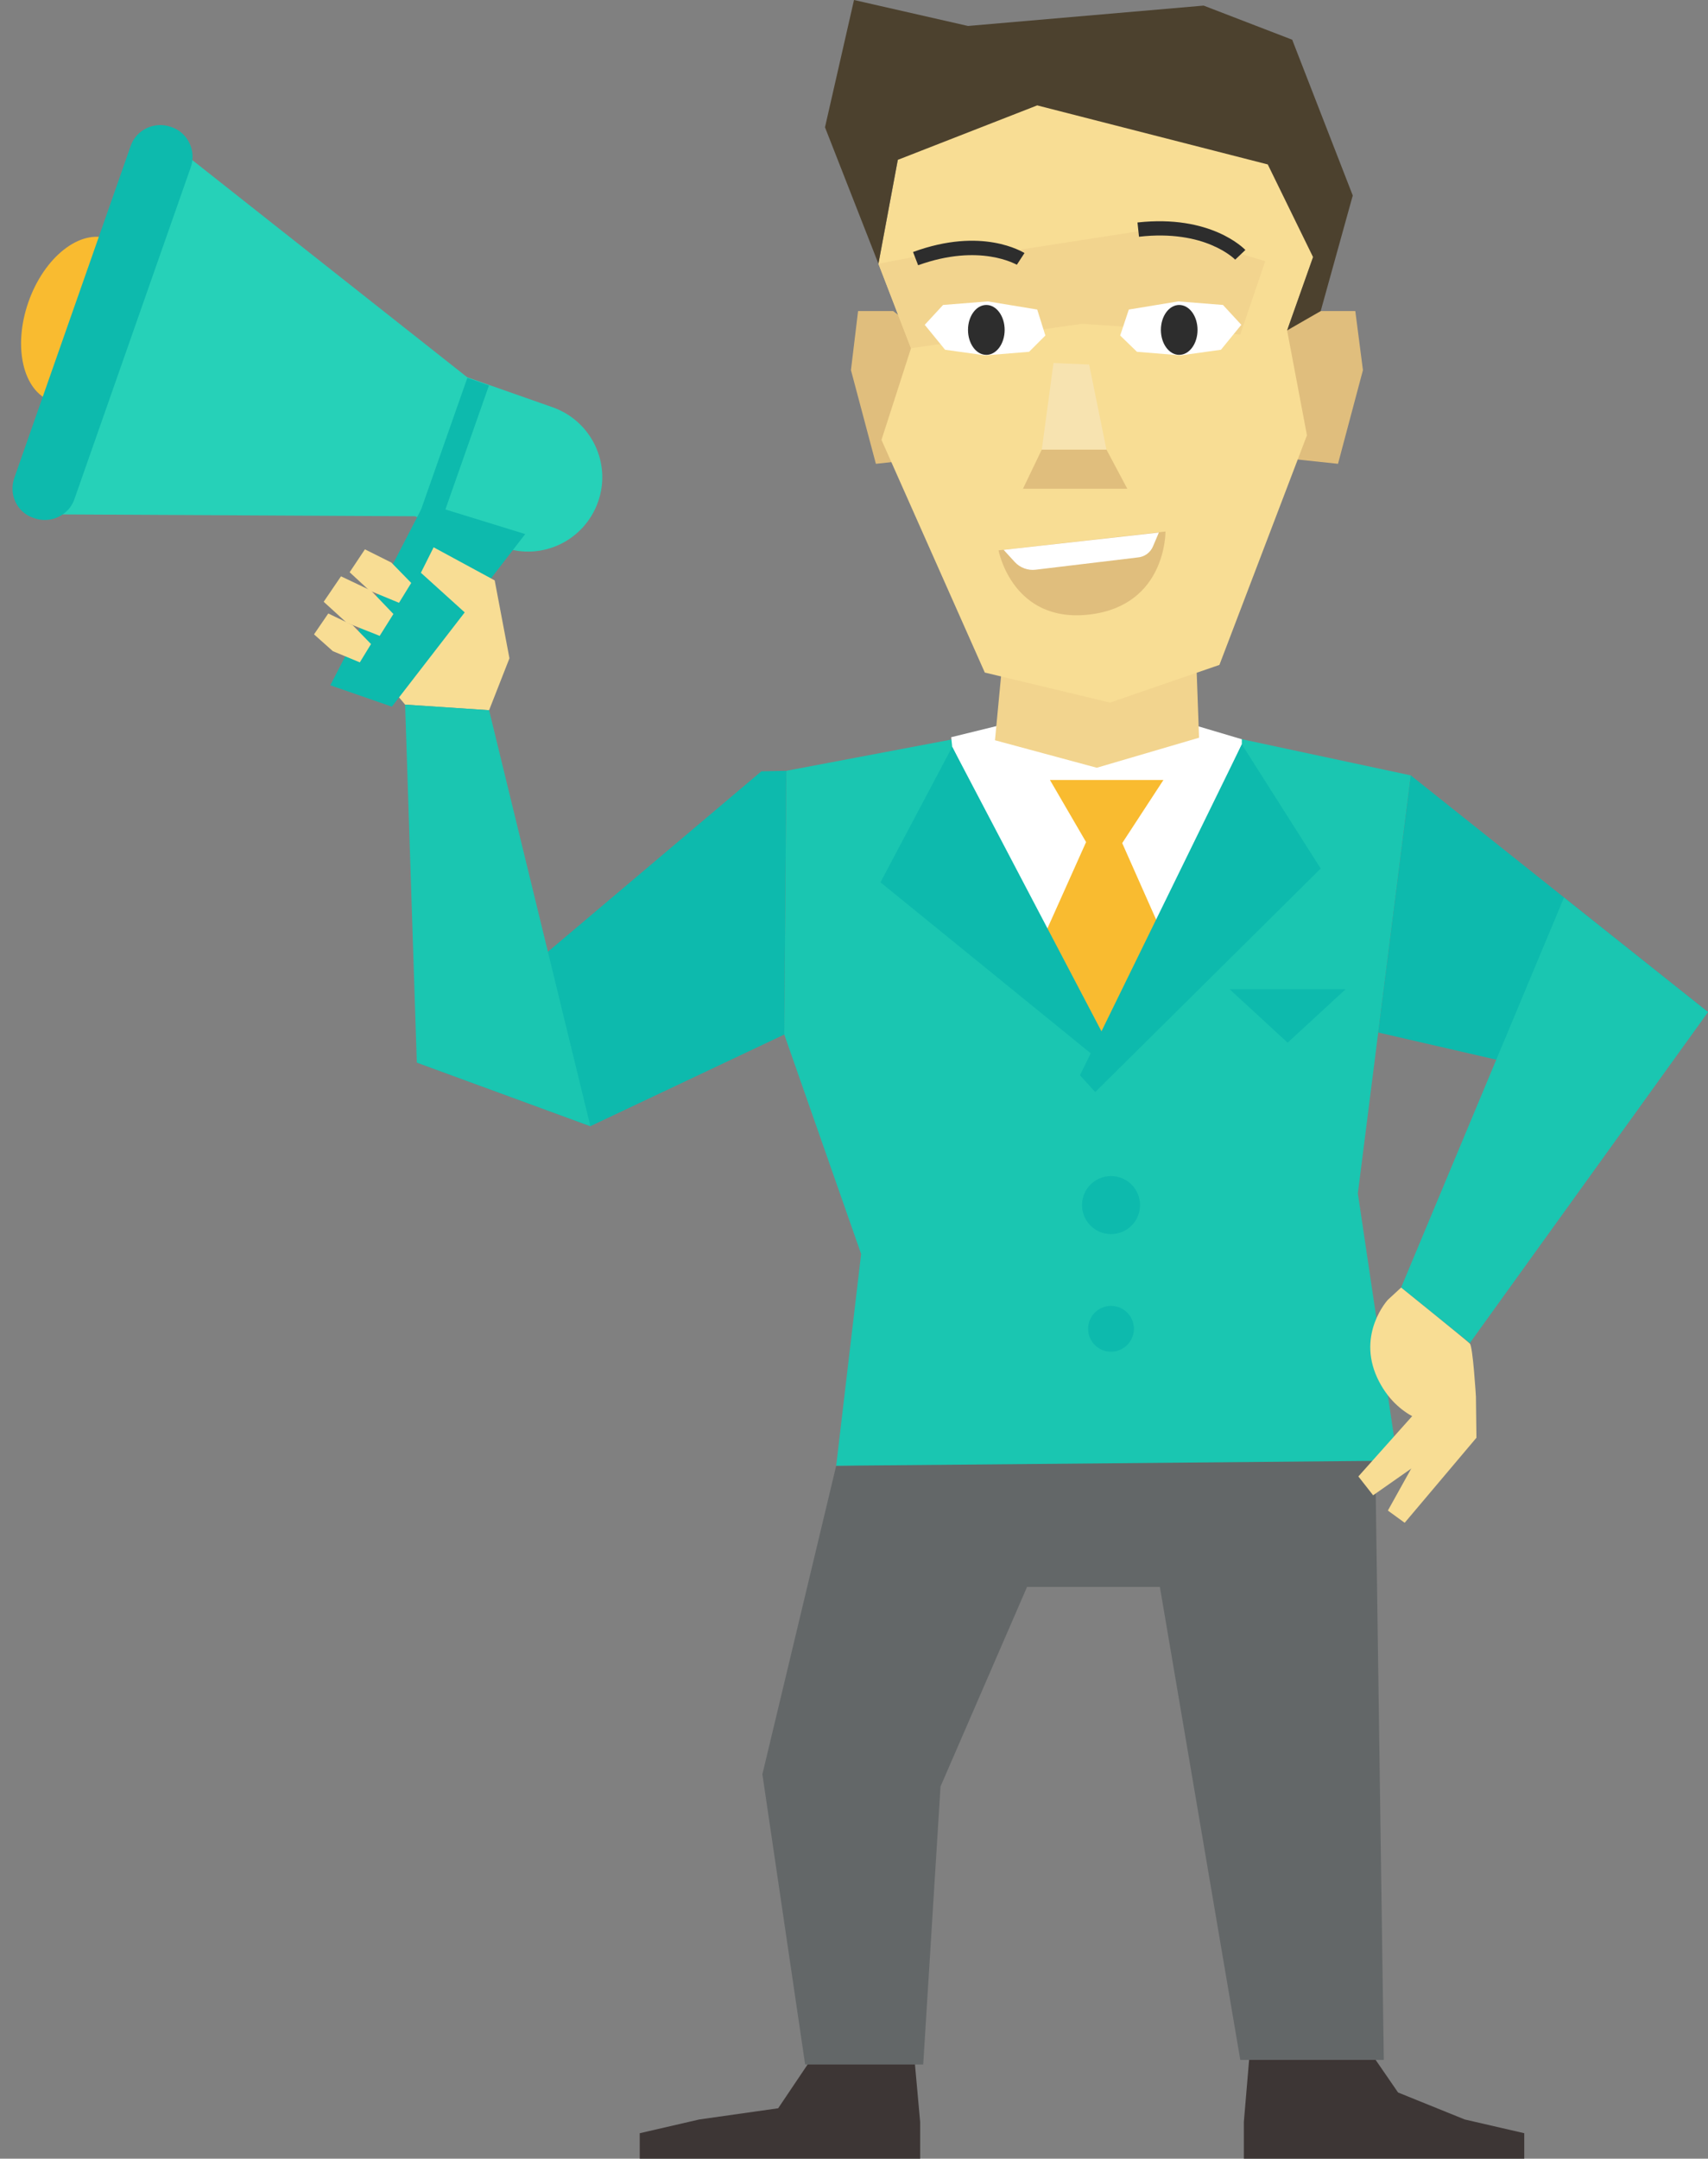 <?xml version="1.0" encoding="UTF-8"?><svg xmlns="http://www.w3.org/2000/svg" xmlns:xlink="http://www.w3.org/1999/xlink" height="424.0" preserveAspectRatio="xMidYMid meet" version="1.0" viewBox="81.0 38.0 335.6 424.0" width="335.6" zoomAndPan="magnify"><rect x="81.0" y="38.0" width="335.6" height="424.0" fill="#808080" stroke="none"/><g><g><path clip-rule="evenodd" d="M178.2 152L181.1 167.3 177.1 177.5 160.6 176.4 157.5 172.7 171 153.6z" fill="#F8DD94" fill-rule="evenodd"/></g><g><path clip-rule="evenodd" d="M241.3 441.1L233.9 452.1 218.4 454.3 206.7 457 206.7 462 261.8 462 261.8 454.8 260.2 437.1z" fill="#3D3635" fill-rule="evenodd"/></g><g><path clip-rule="evenodd" d="M348.2 438.1L355.7 449 368.8 454.3 380.5 457 380.5 462 325.4 462 325.4 454.8 326.9 437.1z" fill="#3D3635" fill-rule="evenodd"/></g><g><path clip-rule="evenodd" d="M245.3 325.9L230.8 386.5 239.2 443.5 262.4 443.5 265.8 388.9 282.8 349.7 308.9 349.7 324.7 442.6 352.9 442.6 351.2 323.5z" fill="#636768" fill-rule="evenodd"/></g><g><path clip-rule="evenodd" d="M358.2 190.3L298.4 177.5 235.5 189.4 235.1 241.2 250.2 284.3 245.3 325.9 355.6 324.9 347.8 272.4z" fill="#1AC6B1" fill-rule="evenodd"/></g><g><path clip-rule="evenodd" d="M325 184.2L297.2 243.5 268.1 184.7 267.9 182.8 298.4 175.3 325 183.2z" fill="#FFF" fill-rule="evenodd"/></g><g><path clip-rule="evenodd" d="M235.5 189.4L235.1 241.2 197 259.2 162.9 246.7 230.6 189.5z" fill="#0DBAAD" fill-rule="evenodd"/></g><g><path clip-rule="evenodd" d="M177.1 177.5L197 259.2 162.9 246.7 160.6 176.4z" fill="#1AC6B1" fill-rule="evenodd"/></g><g><path clip-rule="evenodd" d="M351.8 240.8L377 246.6 416.6 236.8 358.2 190.3z" fill="#0DBAAD" fill-rule="evenodd"/></g><g><path clip-rule="evenodd" d="M356.3 290.9L388.3 214.3 416.6 236.8 369.8 301.8z" fill="#1AC6B1" fill-rule="evenodd"/></g><g clip-rule="evenodd" fill-rule="evenodd"><g><ellipse cx="96.7" cy="100.8" fill="#F9BB30" rx="16.9" ry="10.7" transform="rotate(-70.639 96.725 100.83)"/></g><g><path d="M86.2,139l76.3,0.4l17.4,6.1c7.6,2.7,15.9-1.3,18.6-8.9l0,0 c2.7-7.6-1.3-15.9-8.9-18.6l-16.8-5.9l-60.4-47.7L86.2,139z" fill="#26D1B8"/></g><g><path d="M87.5,139.7l0.3,0.1c3.2,1.1,6.7-0.6,7.8-3.7l22.9-65.3 c1.1-3.2-0.6-6.7-3.7-7.8l-0.3-0.1c-3.2-1.1-6.7,0.6-7.8,3.7l-22.9,65.3C82.7,135.1,84.3,138.6,87.5,139.7z" fill="#0DBAAD"/></g><g><path d="M184.2 142.9L158 176.8 145.9 172.6 164.4 136.8z" fill="#0DBAAD"/></g><g><path d="M167.8 112H172.3V141.1H167.8z" fill="#0DBAAD" transform="scale(-1) rotate(19.361 742.245 -997.169)"/></g></g><g><path clip-rule="evenodd" d="M311.7 226.6L301.5 203.6 309.6 191.2 287.3 191.2 294.4 203.4 285.8 222.6 297.7 244.5z" fill="#F9BB30" fill-rule="evenodd"/></g><g><path clip-rule="evenodd" d="M325 184.2L340.5 208.6 296.2 252.5 293.2 249.2z" fill="#0DBAAD" fill-rule="evenodd"/></g><g><path clip-rule="evenodd" d="M268.1 184.7L298.7 243 296.8 246.1 254 211.3z" fill="#0DBAAD" fill-rule="evenodd"/></g><g><path clip-rule="evenodd" d="M356.3,290.9l-2.6,2.4c0,0-6.1,6.6-2.1,15.3 c3.9,8.4,11.5,9.2,11.5,9.2l-9.4,16.9l3.3,2.4l14.1-16.7l-0.1-8.1c0,0-0.6-9.9-1.2-10.4C369.2,301.3,356.3,290.9,356.3,290.9z" fill="#F8DD94" fill-rule="evenodd"/></g><g><path clip-rule="evenodd" d="M367.8 319.8L350.8 331.7 347.9 328 366.2 307.5z" fill="#F8DD94" fill-rule="evenodd"/></g><g><circle clip-rule="evenodd" cx="299.3" cy="274.7" fill="#0DBAAD" fill-rule="evenodd" r="5.7"/></g><g><circle clip-rule="evenodd" cx="299.3" cy="299" fill="#0DBAAD" fill-rule="evenodd" r="4.5"/></g><g><path clip-rule="evenodd" d="M345.4 232.3L322.6 232.3 334 242.8z" fill="#0DBAAD" fill-rule="evenodd"/></g><g><path clip-rule="evenodd" d="M166.2 145.5L178.2 152 173.1 159 163.7 150.5z" fill="#F8DD94" fill-rule="evenodd"/></g><g><path clip-rule="evenodd" d="M152.7 145.9L157.9 148.5 161.8 152.5 159.4 156.4 153.6 154 149.7 150.4z" fill="#F8DD94" fill-rule="evenodd"/></g><g><path clip-rule="evenodd" d="M148 151.2L153.9 154 158.3 158.6 155.6 162.9 149.1 160.3 144.6 156.2z" fill="#F8DD94" fill-rule="evenodd"/></g><g><path clip-rule="evenodd" d="M145.5 158.5L150.3 160.8 153.9 164.5 151.7 168.1 146.4 165.9 142.7 162.6z" fill="#F8DD94" fill-rule="evenodd"/></g><g><path clip-rule="evenodd" d="M277.8 169.7L276.5 183.4 296.5 188.8 316.6 182.9 315.8 160.9 277.4 159.7z" fill="#F2D48E" fill-rule="evenodd"/></g><g><path clip-rule="evenodd" d="M332.4 103.2L340.5 99.1 347.3 99.1 348.8 110.7 343.9 129.1 333.5 128z" fill="#E0BE7D" fill-rule="evenodd"/></g><g><path clip-rule="evenodd" d="M262 103.3L256.5 99.1 249.6 99.1 248.2 110.7 253.1 129.1 260.5 128.3z" fill="#E0BE7D" fill-rule="evenodd"/></g><g><path clip-rule="evenodd" d="M333.9 102.9L339 88.5 339 59.8 307.6 48.5 266.1 52.4 258 66.3 253.6 89.8 260 106.4 254.2 124.4 274.5 170.1 299.1 176 320.6 168.6 337.8 123.5z" fill="#F8DD94" fill-rule="evenodd"/></g><g><path clip-rule="evenodd" d="M253.6 89.8L260 106.4 293.6 101.6 324.7 103.7 329.6 89.3 308.1 82.9 276.5 87.8 264.1 87.8z" fill="#F2D48E" fill-rule="evenodd"/></g><g><path clip-rule="evenodd" d="M310,142.4l-32.8,3.7c0,0,2.7,14.4,17.9,12.6 C310.2,156.9,310,142.4,310,142.4z" fill="#E0BE7D" fill-rule="evenodd"/></g><g><path clip-rule="evenodd" d="M302.5 134L298.4 126.3 285.7 126.3 282 134z" fill="#E0BE7D" fill-rule="evenodd"/></g><g><path d="M323.7,89c-0.1-0.1-5.9-6-18.9-4.5l-0.3-2.8c14.4-1.6,20.9,5.1,21.2,5.4L323.7,89l1-1L323.7,89z" fill="#2D2D2D"/></g><g><path d="M261.4,90.1l-1-2.6c13.6-5,21.5,0,21.9,0.2l-1.5,2.3C280.7,90,273.6,85.7,261.4,90.1z" fill="#2D2D2D"/></g><g><path clip-rule="evenodd" d="M339 88.5L330.1 70.3 284.8 58.7 257.4 69.4 253.6 89.8 243.1 63 248.8 38 271.2 43.1 317.5 39.1 334.9 45.8 346.8 76.4 340.5 99.1 333.9 102.9z" fill="#4C412E" fill-rule="evenodd"/></g><g><path clip-rule="evenodd" d="M308.7,142.6l-1.1,2.6c-0.5,1.3-1.7,2.2-3.1,2.3l-20,2.4 c-1.5,0.2-3.1-0.4-4.1-1.5l-2.2-2.4L308.7,142.6z" fill="#FFF" fill-rule="evenodd"/></g><g><path clip-rule="evenodd" d="M298.4 126.3L295 109.6 288 109.3 285.7 126.3z" fill="#F7E3B0" fill-rule="evenodd"/></g><g><path clip-rule="evenodd" d="M321.3 97.9L312.5 97.2 302.8 98.8 301.1 103.9 304.4 107.1 313 107.8 320.9 106.7 324.9 101.8z" fill="#FFF" fill-rule="evenodd"/></g><g><path clip-rule="evenodd" d="M309.1,102.8c0,2.7,1.6,4.9,3.6,4.9c2,0,3.6-2.2,3.6-4.9 c0-2.7-1.6-4.9-3.6-4.9C310.7,97.9,309.1,100.1,309.1,102.8z" fill="#2D2D2D" fill-rule="evenodd"/></g><g><path clip-rule="evenodd" d="M266.3 97.9L275.1 97.2 284.8 98.8 286.4 103.9 283.2 107.1 274.6 107.8 266.7 106.7 262.7 101.8z" fill="#FFF" fill-rule="evenodd"/></g><g><path clip-rule="evenodd" d="M278.4,102.8c0,2.7-1.6,4.9-3.6,4.9c-2,0-3.6-2.2-3.6-4.9 c0-2.7,1.6-4.9,3.6-4.9C276.8,97.9,278.4,100.1,278.4,102.8z" fill="#2D2D2D" fill-rule="evenodd"/></g></g></svg>